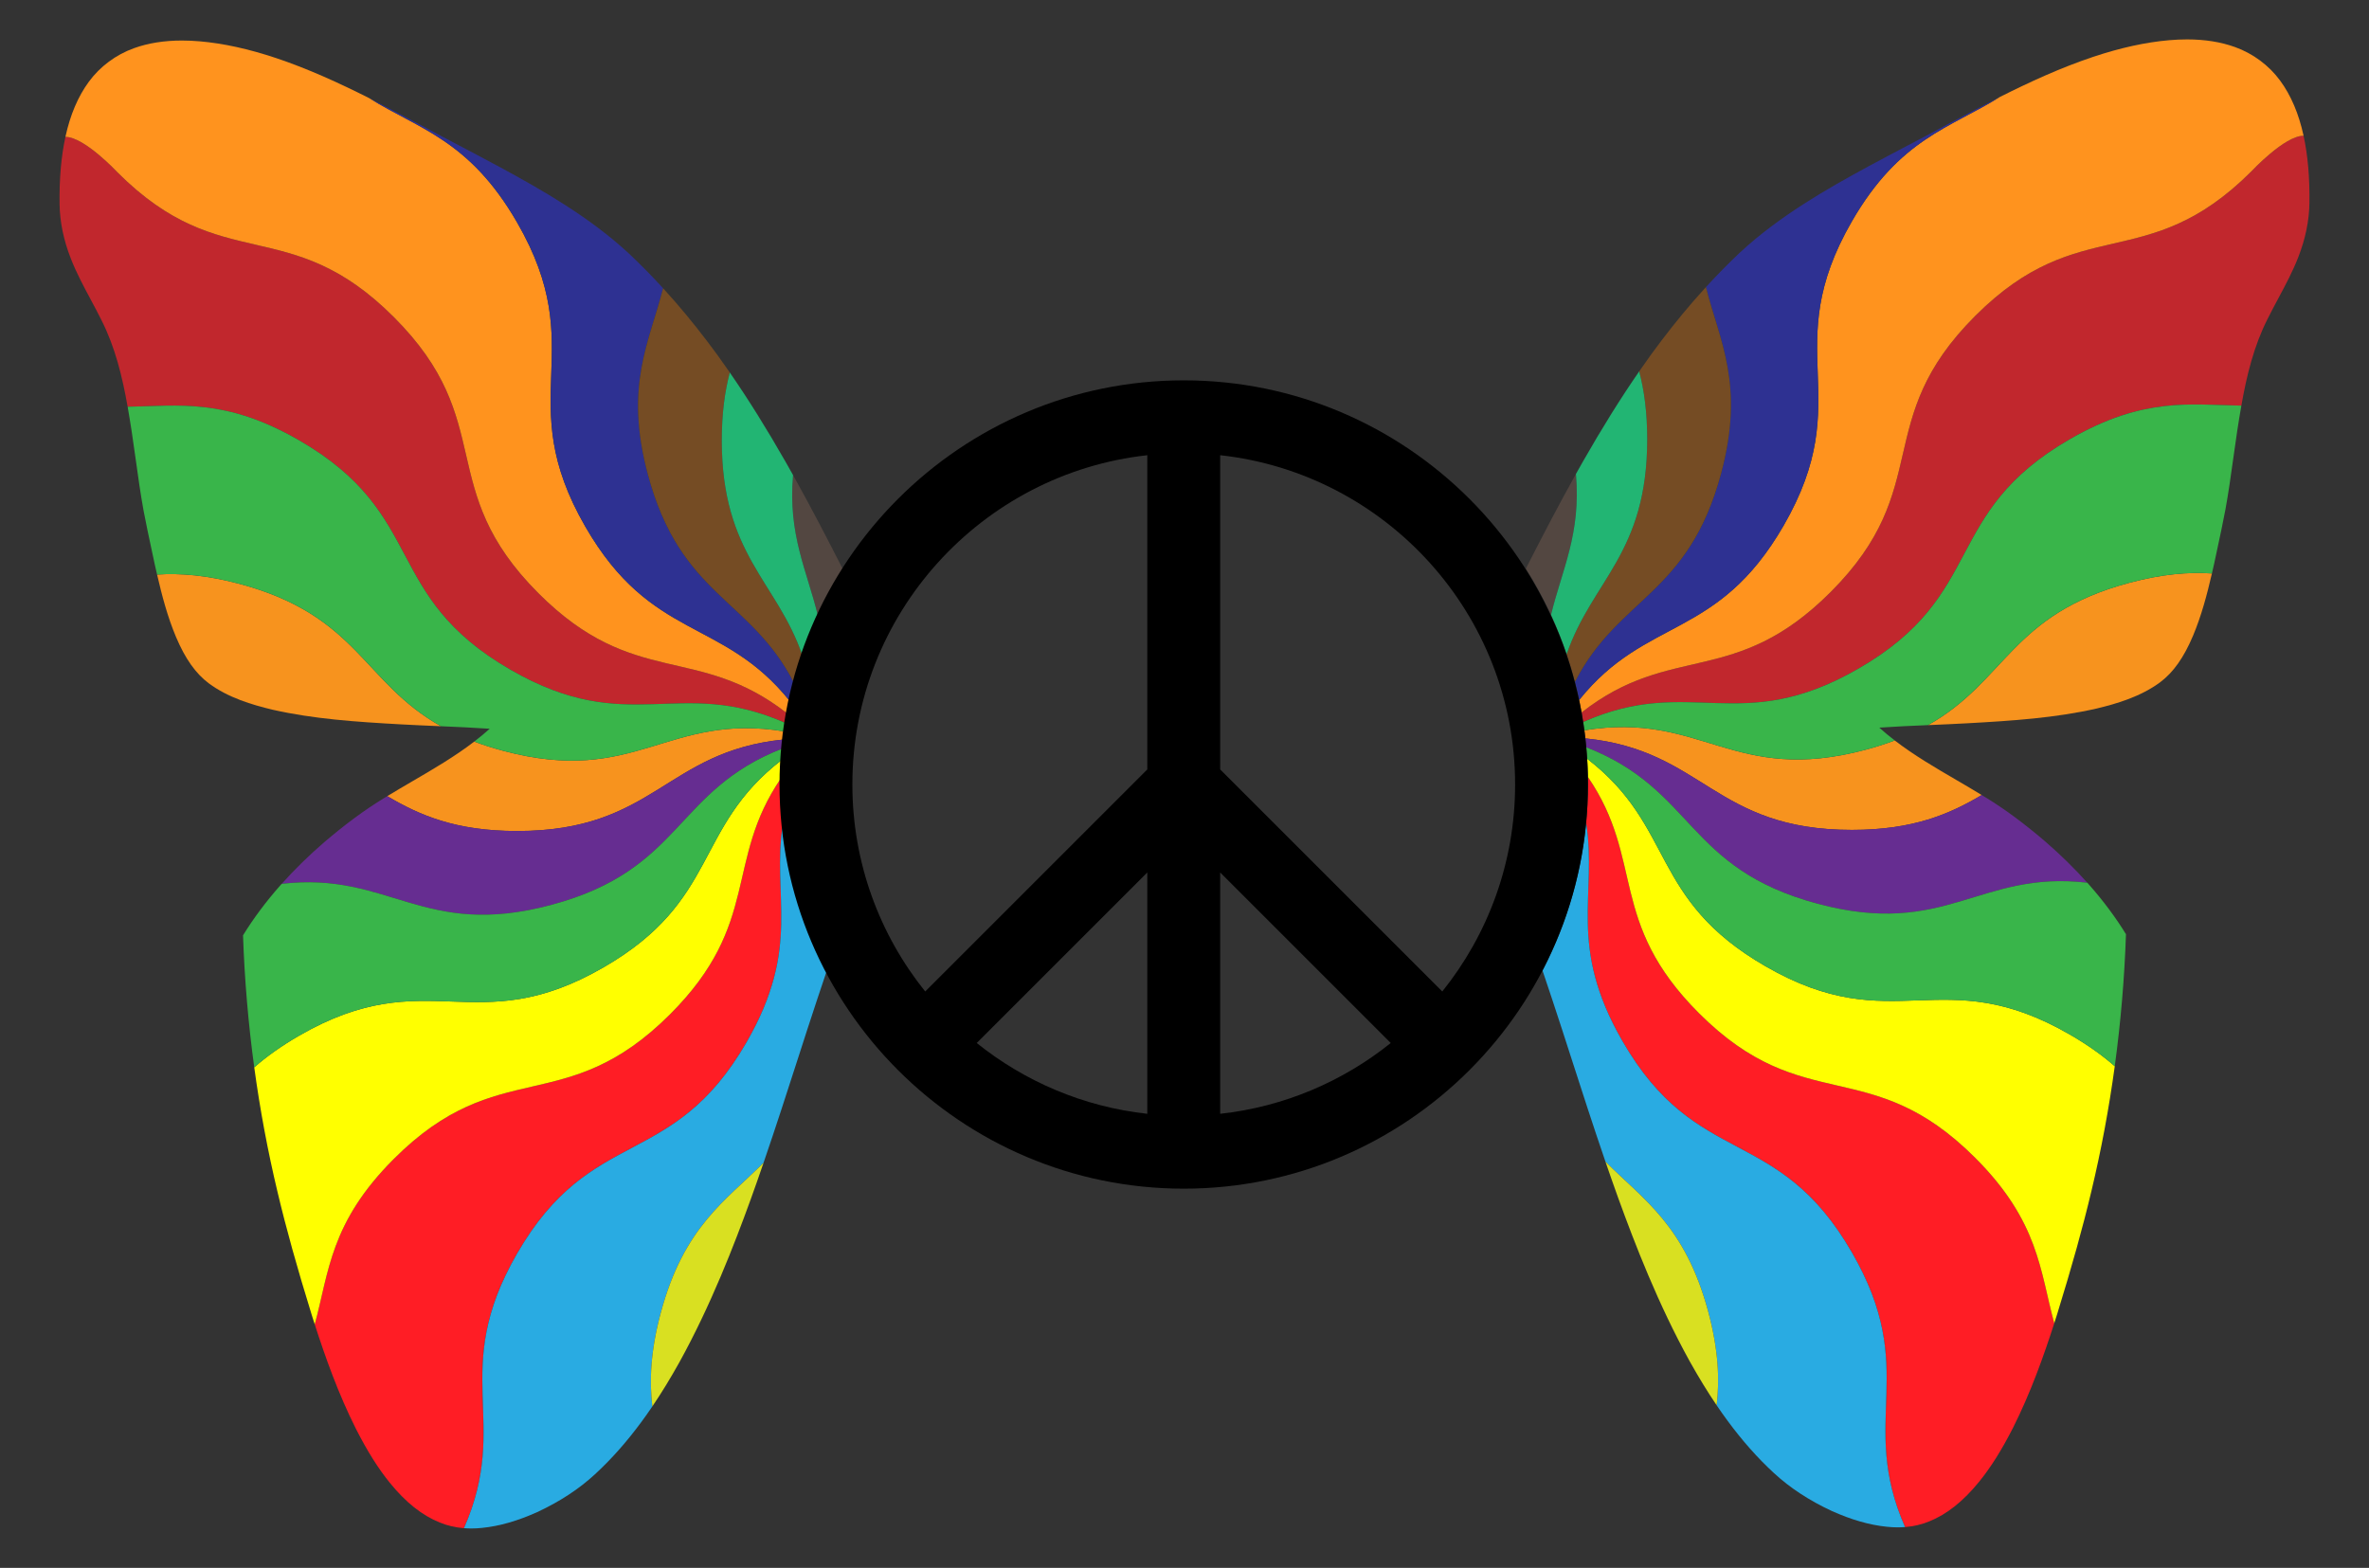 <?xml version="1.0" encoding="utf-8"?>

<!DOCTYPE svg PUBLIC "-//W3C//DTD SVG 1.1//EN" "http://www.w3.org/Graphics/SVG/1.1/DTD/svg11.dtd">
<svg version="1.1" id="Layer_1" xmlns="http://www.w3.org/2000/svg" xmlns:xlink="http://www.w3.org/1999/xlink" x="0px" y="0px"
	 viewBox="0 0 2546.372 1685.575" enable-background="new 0 0 2546.372 1685.575" xml:space="preserve">
<rect x="0" y="0" width="2546.372" height="1685.575" fill="#333333" stroke="none"/>
<g>
	<g>
		<path fill="#C1272D" d="M846.292,767.095c-0.61,3.42-1.17,6.86-1.71,10.31c-115.77-51.38-168.26,16.28-295.89-57.41
			c-138.57-80-88.57-166.6-227.13-246.6c-79.44-45.86-129.77-36.97-184.36-36.11c-5.76-32.55-13.43-63.97-28.03-92.89
			c-3.74-7.56-7.79-15.13-11.71-22.45c-7.62-14.21-15.49-28.91-21.43-44.23c-7.7-19.7-11.74-39.31-11.99-58.28
			c-0.37-27.33,1.69-50.98,6.28-72.3c20.41,0,55.96,38.15,55.96,38.15c113.14,113.14,183.85,42.42,296.99,155.56
			c113.13,113.14,42.42,183.85,155.56,296.99C681.802,740.805,749.632,691.485,846.292,767.095z"/>
		<path fill="#FF931E" d="M848.922,753.675c-0.95,4.45-1.83,8.92-2.63,13.42c-96.66-75.61-164.49-26.29-267.46-129.26
			c-113.14-113.14-42.43-183.85-155.56-296.99c-113.14-113.14-183.85-42.42-296.99-155.56c0,0-35.55-38.15-55.96-38.15
			c5.08-23.5,13.54-43.42,25.15-59.2c11.99-16.4,29.27-29.25,48.65-36.16c15.08-5.44,32.38-8.2,51.43-8.2
			c6.12,0,12.58,0.29,19.19,0.85c25.53,2.24,52.3,8.11,81.84,17.94c34.55,11.57,67.93,26.85,100.45,43.24
			c53.32,33.33,107.42,44.56,158.78,133.53c80.01,138.57-6.6,188.57,73.4,327.13C700.322,689.435,776.652,663.625,848.922,753.675z"
			/>
		<path fill="#2E3192" d="M555.817,239.138c80,138.564-6.602,188.564,73.398,327.128c71.109,123.165,147.435,97.354,219.703,187.404
			c1.385-6.548,2.915-13.042,4.591-19.478C806.33,642.552,731.523,641.25,696.403,510.18
			c-25.662-95.771,1.666-142.138,16.313-200.327c-12.067-13.193-24.396-25.726-36.813-37.392
			c-42.129-39.081-93.232-68.183-137.823-92.394c-13.807-7.454-27.921-14.891-41.57-22.084
			c-14.362-7.568-29.214-15.394-43.738-23.257l-0.65-0.345c-18.116-9.635-36.461-19.385-55.085-28.772
			C450.355,138.935,504.447,150.163,555.817,239.138z"/>
		<path fill="#F7931E" d="M842.241,795.016c0.326-2.903,0.684-5.796,1.066-8.681c-126.598-20.702-159.441,59.154-302.468,20.83
			c-11.278-3.022-21.589-6.34-31.086-9.907c-20.856,16.027-43.748,29.388-66.056,42.39c-9.048,5.274-18.35,10.712-27.448,16.274
			c34.2,20.193,73.061,37.472,139.569,37.472C703.76,893.395,714.915,807.902,842.241,795.016z"/>
		<path fill="#754C24" d="M696.403,510.18c35.12,131.07,109.927,132.372,157.106,224.013c2.614-10.035,5.579-19.928,8.879-29.667
			c-27.269-79.584-86.571-107.916-86.571-231.131c0-28.91,3.266-52.594,8.616-72.944c-4.267-6.176-8.542-12.229-12.831-18.157
			c-14.745-20.263-29.979-39.497-45.281-57.166c-4.49-5.184-9.031-10.273-13.606-15.275
			C698.068,368.042,670.741,414.409,696.403,510.18z"/>
		<path fill="#F7931E" d="M257.624,627.75c-35.286-9.455-63.853-11.703-88.787-10.055c5.325,22.949,11.235,45.369,20.329,67.039
			c9.865,23.356,21.059,39.206,35.226,49.88c21.014,15.55,46.54,23.086,68.739,28.408c44.086,9.938,88.996,13.023,138.918,15.772
			c12.987,0.722,26.202,1.285,38.982,1.829c0.987,0.042,1.982,0.085,2.973,0.127C389.816,733.44,384.953,661.868,257.624,627.75z"/>
		<path fill="#39B54A" d="M844.582,777.405c-0.45,2.97-0.88,5.95-1.27,8.93c-126.6-20.7-159.45,59.15-302.47,20.83
			c-11.28-3.02-21.59-6.34-31.09-9.91c5.71-4.38,11.27-8.96,16.62-13.79c-17.43-1.2-35.15-1.98-52.37-2.71
			c-84.19-47.32-89.05-118.89-216.38-153c-35.28-9.46-63.85-11.71-88.79-10.06c-0.81-3.52-1.62-7.06-2.42-10.6
			c-1.05-4.96-2.13-10-3.18-14.88c-3.05-14.19-6.2-28.87-8.94-43.37c-3.29-18.09-5.87-36.6-8.36-54.5
			c-1.39-9.93-2.82-20.2-4.35-30.27c-1.39-9-2.81-17.93-4.38-26.79c54.59-0.86,104.92-9.75,184.36,36.11
			c138.56,80,88.56,166.6,227.13,246.6C676.322,793.685,728.812,726.025,844.582,777.405z"/>
		<path fill="#534741" d="M879.23,662.285c7.947-17.234,16.976-33.866,27.024-49.793c-15.841-31.144-34.174-66.58-53.799-101.719
			C846.741,574.925,867.679,614.23,879.23,662.285z"/>
		<path fill="#FF1D25" d="M555.817,1347.651c80-138.564,166.603-88.564,246.603-227.128
			c59.425-102.928,26.924-156.988,39.065-234.78c-1.31-13.737-1.989-27.658-1.989-41.739c0-2.51,0.025-5.015,0.067-7.515
			c-61.325,89.604-21.222,155.802-119.31,253.89c-113.137,113.137-183.848,42.427-296.985,155.564
			c-68.557,68.557-69.608,121.536-84.964,177.816c11.228,34.876,25.257,74.55,44.479,112.721
			c12.09,23.693,23.57,41.961,36.126,57.489c17.154,21.163,34.755,35.173,53.81,42.834c7.985,3.323,16.702,5.347,25.979,6.08
			C549.526,1527.575,482.271,1475.037,555.817,1347.651z"/>
		<path fill="#29ABE2" d="M802.42,1120.523c-80,138.564-166.603,88.564-246.603,227.128
			c-73.546,127.386-6.291,179.923-57.119,295.232c2.59,0.205,5.217,0.327,7.892,0.327c3.851,0,7.804-0.218,11.751-0.648
			c18.605-1.891,37.957-7.448,59.16-16.987c24.072-11.177,44.921-24.837,61.97-40.603c17.7-16.294,34.094-34.79,50.12-56.543
			c3.902-5.297,7.758-10.766,11.587-16.418c-3.254-27.645-1.962-59.528,8.996-100.423c24.899-92.924,69.747-120.62,110.554-161.525
			c13.208-38.462,25.727-77.288,37.934-115.154c2.773-8.602,5.642-17.497,8.47-26.242l0.673-2.059
			c6.714-20.529,13.522-41.325,20.606-62.144c-25.16-48.297-41.508-101.914-46.924-158.72
			C829.344,963.535,861.845,1017.595,802.42,1120.523z"/>
		<path fill="#22B573" d="M862.388,704.525c4.891-14.436,10.52-28.53,16.842-42.24c-11.551-48.055-32.489-87.36-26.775-151.512
			c-2.519-4.51-5.056-9.016-7.615-13.507c-20.481-35.941-40.362-67.806-60.406-96.815c-5.35,20.35-8.616,44.034-8.616,72.944
			C775.817,596.609,835.119,624.941,862.388,704.525z"/>
		<path fill="#D9E021" d="M710.173,1411.588c-10.958,40.895-12.25,72.779-8.996,100.423c9.766-14.415,19.347-30.062,29.023-47.397
			c33.987-61.54,58.896-126.117,76.802-175.502c4.666-12.939,9.234-25.973,13.724-39.049
			C779.919,1290.968,735.072,1318.664,710.173,1411.588z"/>
		<path fill="#FFFF00" d="M720.254,1090.38c98.088-98.088,57.985-164.286,119.31-253.89c0.111-6.549,0.38-13.059,0.778-19.534
			c-95.129,73.253-66.59,150.837-191.653,223.042c-138.564,80-188.564-6.602-327.128,73.398
			c-19.467,11.239-35.212,22.609-48.281,34.072c6.181,45.335,14.557,90.212,25.114,134.32
			c9.225,38.933,20.588,79.758,36.845,132.371c0.996,3.151,2.023,6.363,3.066,9.602c15.356-56.28,16.407-109.259,84.964-177.816
			C536.406,1132.806,607.117,1203.517,720.254,1090.38z"/>
		<path fill="#662D91" d="M592.603,972.81c141.88-38.017,131.704-122.537,248.655-168.178c0.289-3.216,0.624-6.419,0.983-9.615
			c-127.326,12.885-138.48,98.378-286.424,98.378c-66.508,0-105.369-17.279-139.569-37.472c-1.437,0.878-2.881,1.751-4.305,2.636
			c-20.107,12.258-40.878,27.602-63.498,46.908c-16.731,14.469-32.074,29.51-45.677,44.734
			C419.101,936.586,454.453,1009.827,592.603,972.81z"/>
		<path fill="#39B54A" d="M648.689,1039.997c125.063-72.205,96.524-149.788,191.653-223.042c0.253-4.122,0.548-8.234,0.916-12.324
			C724.307,850.273,734.482,934.793,592.603,972.81c-138.15,37.017-173.501-36.224-289.834-22.608
			c-0.589,0.659-1.194,1.316-1.776,1.976c-15.208,17.231-28.585,35.173-39.759,53.331l-0.013,0.021l0.001,0.024
			c1.618,47.573,5.661,94.989,12.058,141.914c13.069-11.463,28.814-22.833,48.281-34.072
			C460.125,1033.395,510.125,1119.998,648.689,1039.997z"/>
	</g>
	<g>
		<path fill="#C1272D" d="M1700.077,765.884c0.61,3.42,1.17,6.86,1.71,10.31c115.77-51.38,168.261,16.28,295.891-57.41
			c138.57-80,88.57-166.6,227.131-246.6c79.44-45.86,129.771-36.97,184.361-36.11c5.76-32.55,13.43-63.97,28.03-92.89
			c3.74-7.56,7.79-15.13,11.71-22.45c7.62-14.21,15.49-28.91,21.43-44.23c7.7-19.7,11.74-39.31,11.99-58.28
			c0.37-27.33-1.69-50.98-6.28-72.3c-20.41,0-55.96,38.15-55.96,38.15c-113.141,113.14-183.851,42.42-296.991,155.56
			c-113.13,113.14-42.42,183.85-155.561,296.99C1864.568,739.594,1796.737,690.274,1700.077,765.884z"/>
		<path fill="#FF931E" d="M1697.447,752.464c0.95,4.45,1.83,8.92,2.63,13.42c96.66-75.61,164.491-26.29,267.461-129.26
			c113.141-113.14,42.43-183.85,155.561-296.99c113.14-113.14,183.851-42.42,296.991-155.56c0,0,35.55-38.15,55.96-38.15
			c-5.08-23.5-13.54-43.42-25.15-59.2c-11.99-16.4-29.27-29.25-48.65-36.16c-15.08-5.44-32.38-8.2-51.43-8.2
			c-6.12,0-12.58,0.29-19.19,0.85c-25.53,2.24-52.3,8.11-81.84,17.94c-34.55,11.57-67.93,26.85-100.45,43.24
			c-53.32,33.33-107.42,44.56-158.781,133.53c-80.01,138.57,6.6,188.57-73.4,327.13
			C1846.047,688.224,1769.717,662.414,1697.447,752.464z"/>
		<path fill="#2E3192" d="M1990.553,237.928c-80.001,138.564,6.602,188.564-73.398,327.128
			c-71.109,123.165-147.435,97.354-219.704,187.404c-1.385-6.548-2.915-13.042-4.591-19.478
			c47.179-91.641,121.987-92.942,157.107-224.012c25.662-95.771-1.666-142.138-16.313-200.327
			c12.068-13.193,24.396-25.726,36.813-37.392c42.13-39.081,93.232-68.183,137.824-92.394c13.807-7.454,27.921-14.891,41.57-22.084
			c14.362-7.568,29.214-15.394,43.738-23.257l0.65-0.345c18.116-9.635,36.461-19.385,55.085-28.772
			C2096.015,137.725,2041.923,148.953,1990.553,237.928z"/>
		<path fill="#F7931E" d="M1704.128,793.806c-0.326-2.903-0.684-5.796-1.066-8.681c126.598-20.702,159.442,59.154,302.469,20.83
			c11.278-3.022,21.589-6.34,31.087-9.907c20.856,16.027,43.748,29.387,66.056,42.39c9.049,5.274,18.35,10.712,27.448,16.274
			c-34.2,20.193-73.061,37.472-139.569,37.472C1842.609,892.184,1831.455,806.691,1704.128,793.806z"/>
		<path fill="#754C24" d="M1849.967,508.97c-35.12,131.07-109.928,132.372-157.107,224.012c-2.614-10.035-5.579-19.928-8.879-29.667
			c27.269-79.584,86.571-107.916,86.571-231.131c0-28.91-3.266-52.594-8.616-72.944c4.267-6.176,8.542-12.229,12.831-18.157
			c14.745-20.263,29.979-39.497,45.281-57.166c4.49-5.184,9.031-10.273,13.606-15.275
			C1848.301,366.832,1875.629,413.199,1849.967,508.97z"/>
		<path fill="#F7931E" d="M2288.747,626.54c35.286-9.455,63.853-11.703,88.788-10.055c-5.325,22.949-11.235,45.369-20.329,67.039
			c-9.865,23.356-21.059,39.206-35.226,49.88c-21.014,15.55-46.54,23.086-68.74,28.408c-44.087,9.938-88.997,13.023-138.918,15.772
			c-12.987,0.722-26.202,1.285-38.983,1.829c-0.987,0.042-1.982,0.085-2.973,0.127
			C2156.555,732.229,2161.417,660.658,2288.747,626.54z"/>
		<path fill="#39B54A" d="M1701.787,776.194c0.45,2.97,0.88,5.95,1.27,8.93c126.6-20.7,159.451,59.15,302.471,20.83
			c11.28-3.02,21.59-6.34,31.09-9.91c-5.71-4.38-11.27-8.96-16.62-13.79c17.43-1.2,35.15-1.98,52.37-2.71
			c84.19-47.32,89.05-118.89,216.381-153c35.28-9.46,63.85-11.71,88.79-10.06c0.81-3.52,1.62-7.06,2.42-10.6
			c1.05-4.96,2.13-10,3.18-14.88c3.05-14.19,6.2-28.87,8.94-43.37c3.29-18.09,5.87-36.6,8.36-54.5c1.39-9.93,2.82-20.2,4.35-30.27
			c1.39-9,2.81-17.93,4.38-26.79c-54.59-0.86-104.92-9.75-184.361,36.11c-138.561,80-88.561,166.6-227.131,246.6
			C1870.048,792.474,1817.557,724.814,1701.787,776.194z"/>
		<path fill="#534741" d="M1667.139,661.075c-7.947-17.234-16.976-33.866-27.024-49.793c15.841-31.144,34.174-66.58,53.8-101.719
			C1699.628,573.715,1678.69,613.019,1667.139,661.075z"/>
		<path fill="#FF1D25" d="M1990.553,1346.441c-80.001-138.564-166.604-88.564-246.604-227.128
			c-59.425-102.928-26.924-156.988-39.066-234.78c1.31-13.737,1.989-27.658,1.989-41.739c0-2.51-0.025-5.015-0.067-7.515
			c61.325,89.604,21.222,155.802,119.311,253.89c113.138,113.137,183.849,42.427,296.987,155.563
			c68.557,68.557,69.608,121.536,84.965,177.816c-11.228,34.876-25.257,74.55-44.479,112.721
			c-12.09,23.693-23.57,41.961-36.126,57.489c-17.154,21.163-34.756,35.173-53.81,42.834c-7.985,3.323-16.702,5.347-25.979,6.08
			C1996.844,1526.364,2064.099,1473.826,1990.553,1346.441z"/>
		<path fill="#29ABE2" d="M1743.949,1119.313c80,138.564,166.603,88.564,246.604,227.128
			c73.546,127.386,6.291,179.923,57.119,295.232c-2.59,0.205-5.217,0.327-7.892,0.327c-3.851,0-7.804-0.218-11.751-0.648
			c-18.606-1.891-37.957-7.448-59.16-16.987c-24.072-11.177-44.922-24.837-61.97-40.603c-17.7-16.294-34.094-34.79-50.12-56.543
			c-3.902-5.297-7.758-10.766-11.587-16.418c3.254-27.645,1.962-59.528-8.996-100.423c-24.899-92.923-69.747-120.62-110.554-161.525
			c-13.209-38.462-25.727-77.288-37.934-115.154c-2.773-8.602-5.642-17.497-8.47-26.242l-0.673-2.059
			c-6.714-20.529-13.522-41.325-20.606-62.144c25.16-48.297,41.508-101.914,46.924-158.72
			C1717.025,962.324,1684.524,1016.385,1743.949,1119.313z"/>
		<path fill="#22B573" d="M1683.981,703.315c-4.891-14.436-10.52-28.53-16.842-42.24c11.551-48.055,32.489-87.36,26.776-151.512
			c2.519-4.51,5.056-9.016,7.615-13.507c20.481-35.941,40.362-67.806,60.406-96.815c5.35,20.35,8.616,44.034,8.616,72.944
			C1770.552,595.399,1711.25,623.731,1683.981,703.315z"/>
		<path fill="#D9E021" d="M1836.197,1410.377c10.958,40.895,12.25,72.779,8.996,100.423c-9.766-14.415-19.347-30.062-29.024-47.397
			c-33.987-61.54-58.897-126.117-76.802-175.502c-4.666-12.939-9.234-25.973-13.724-39.049
			C1766.45,1289.757,1811.298,1317.453,1836.197,1410.377z"/>
		<path fill="#FFFF00" d="M1826.115,1089.169c-98.088-98.088-57.986-164.286-119.311-253.89c-0.111-6.549-0.38-13.059-0.778-19.534
			c95.129,73.253,66.591,150.836,191.654,223.041c138.565,80,188.565-6.602,327.13,73.398
			c19.467,11.239,35.212,22.609,48.281,34.072c-6.181,45.335-14.557,90.212-25.114,134.32
			c-9.225,38.933-20.588,79.758-36.845,132.37c-0.996,3.151-2.023,6.363-3.066,9.602c-15.356-56.28-16.407-109.259-84.965-177.816
			C2009.964,1131.596,1939.253,1202.306,1826.115,1089.169z"/>
		<path fill="#662D91" d="M1953.767,971.599c-141.88-38.017-131.705-122.537-248.656-168.178c-0.289-3.216-0.624-6.419-0.983-9.615
			c127.327,12.885,138.481,98.378,286.425,98.378c66.508,0,105.37-17.279,139.569-37.472c1.437,0.878,2.881,1.751,4.305,2.636
			c20.107,12.258,40.878,27.602,63.498,46.908c16.731,14.469,32.074,29.51,45.677,44.734
			C2127.27,935.375,2091.918,1008.616,1953.767,971.599z"/>
		<path fill="#39B54A" d="M1897.681,1038.787c-125.063-72.205-96.525-149.788-191.654-223.041
			c-0.253-4.122-0.548-8.234-0.916-12.324c116.952,45.641,106.776,130.161,248.656,168.178
			c138.15,37.017,173.502-36.224,289.835-22.608c0.589,0.659,1.194,1.316,1.776,1.976c15.208,17.231,28.585,35.173,39.759,53.331
			l0.013,0.021l-0.001,0.024c-1.618,47.572-5.661,94.989-12.058,141.914c-13.069-11.463-28.814-22.833-48.281-34.072
			C2086.245,1032.184,2036.245,1118.787,1897.681,1038.787z"/>
	</g>
	<path d="M1272.372,408.895c-239.584,0-434.5,194.916-434.5,434.5s194.916,434.5,434.5,434.5s434.5-194.916,434.5-434.5
		S1511.956,408.895,1272.372,408.895z M1628.55,843.395c0,84.12-29.332,161.508-78.28,222.515l-238.737-238.736V489.379
		C1489.571,508.941,1628.55,660.233,1628.55,843.395z M1233.211,1197.41c-68.902-7.571-131.945-34.87-183.354-76.117
		l183.354-183.356V1197.41z M1311.533,937.937l183.354,183.356c-51.409,41.247-114.452,68.546-183.354,76.117V937.937z
		 M1233.211,489.379v337.795L994.474,1065.91c-48.948-61.008-78.28-138.395-78.28-222.515
		C916.194,660.233,1055.173,508.941,1233.211,489.379z"/>
</g>
</svg>
